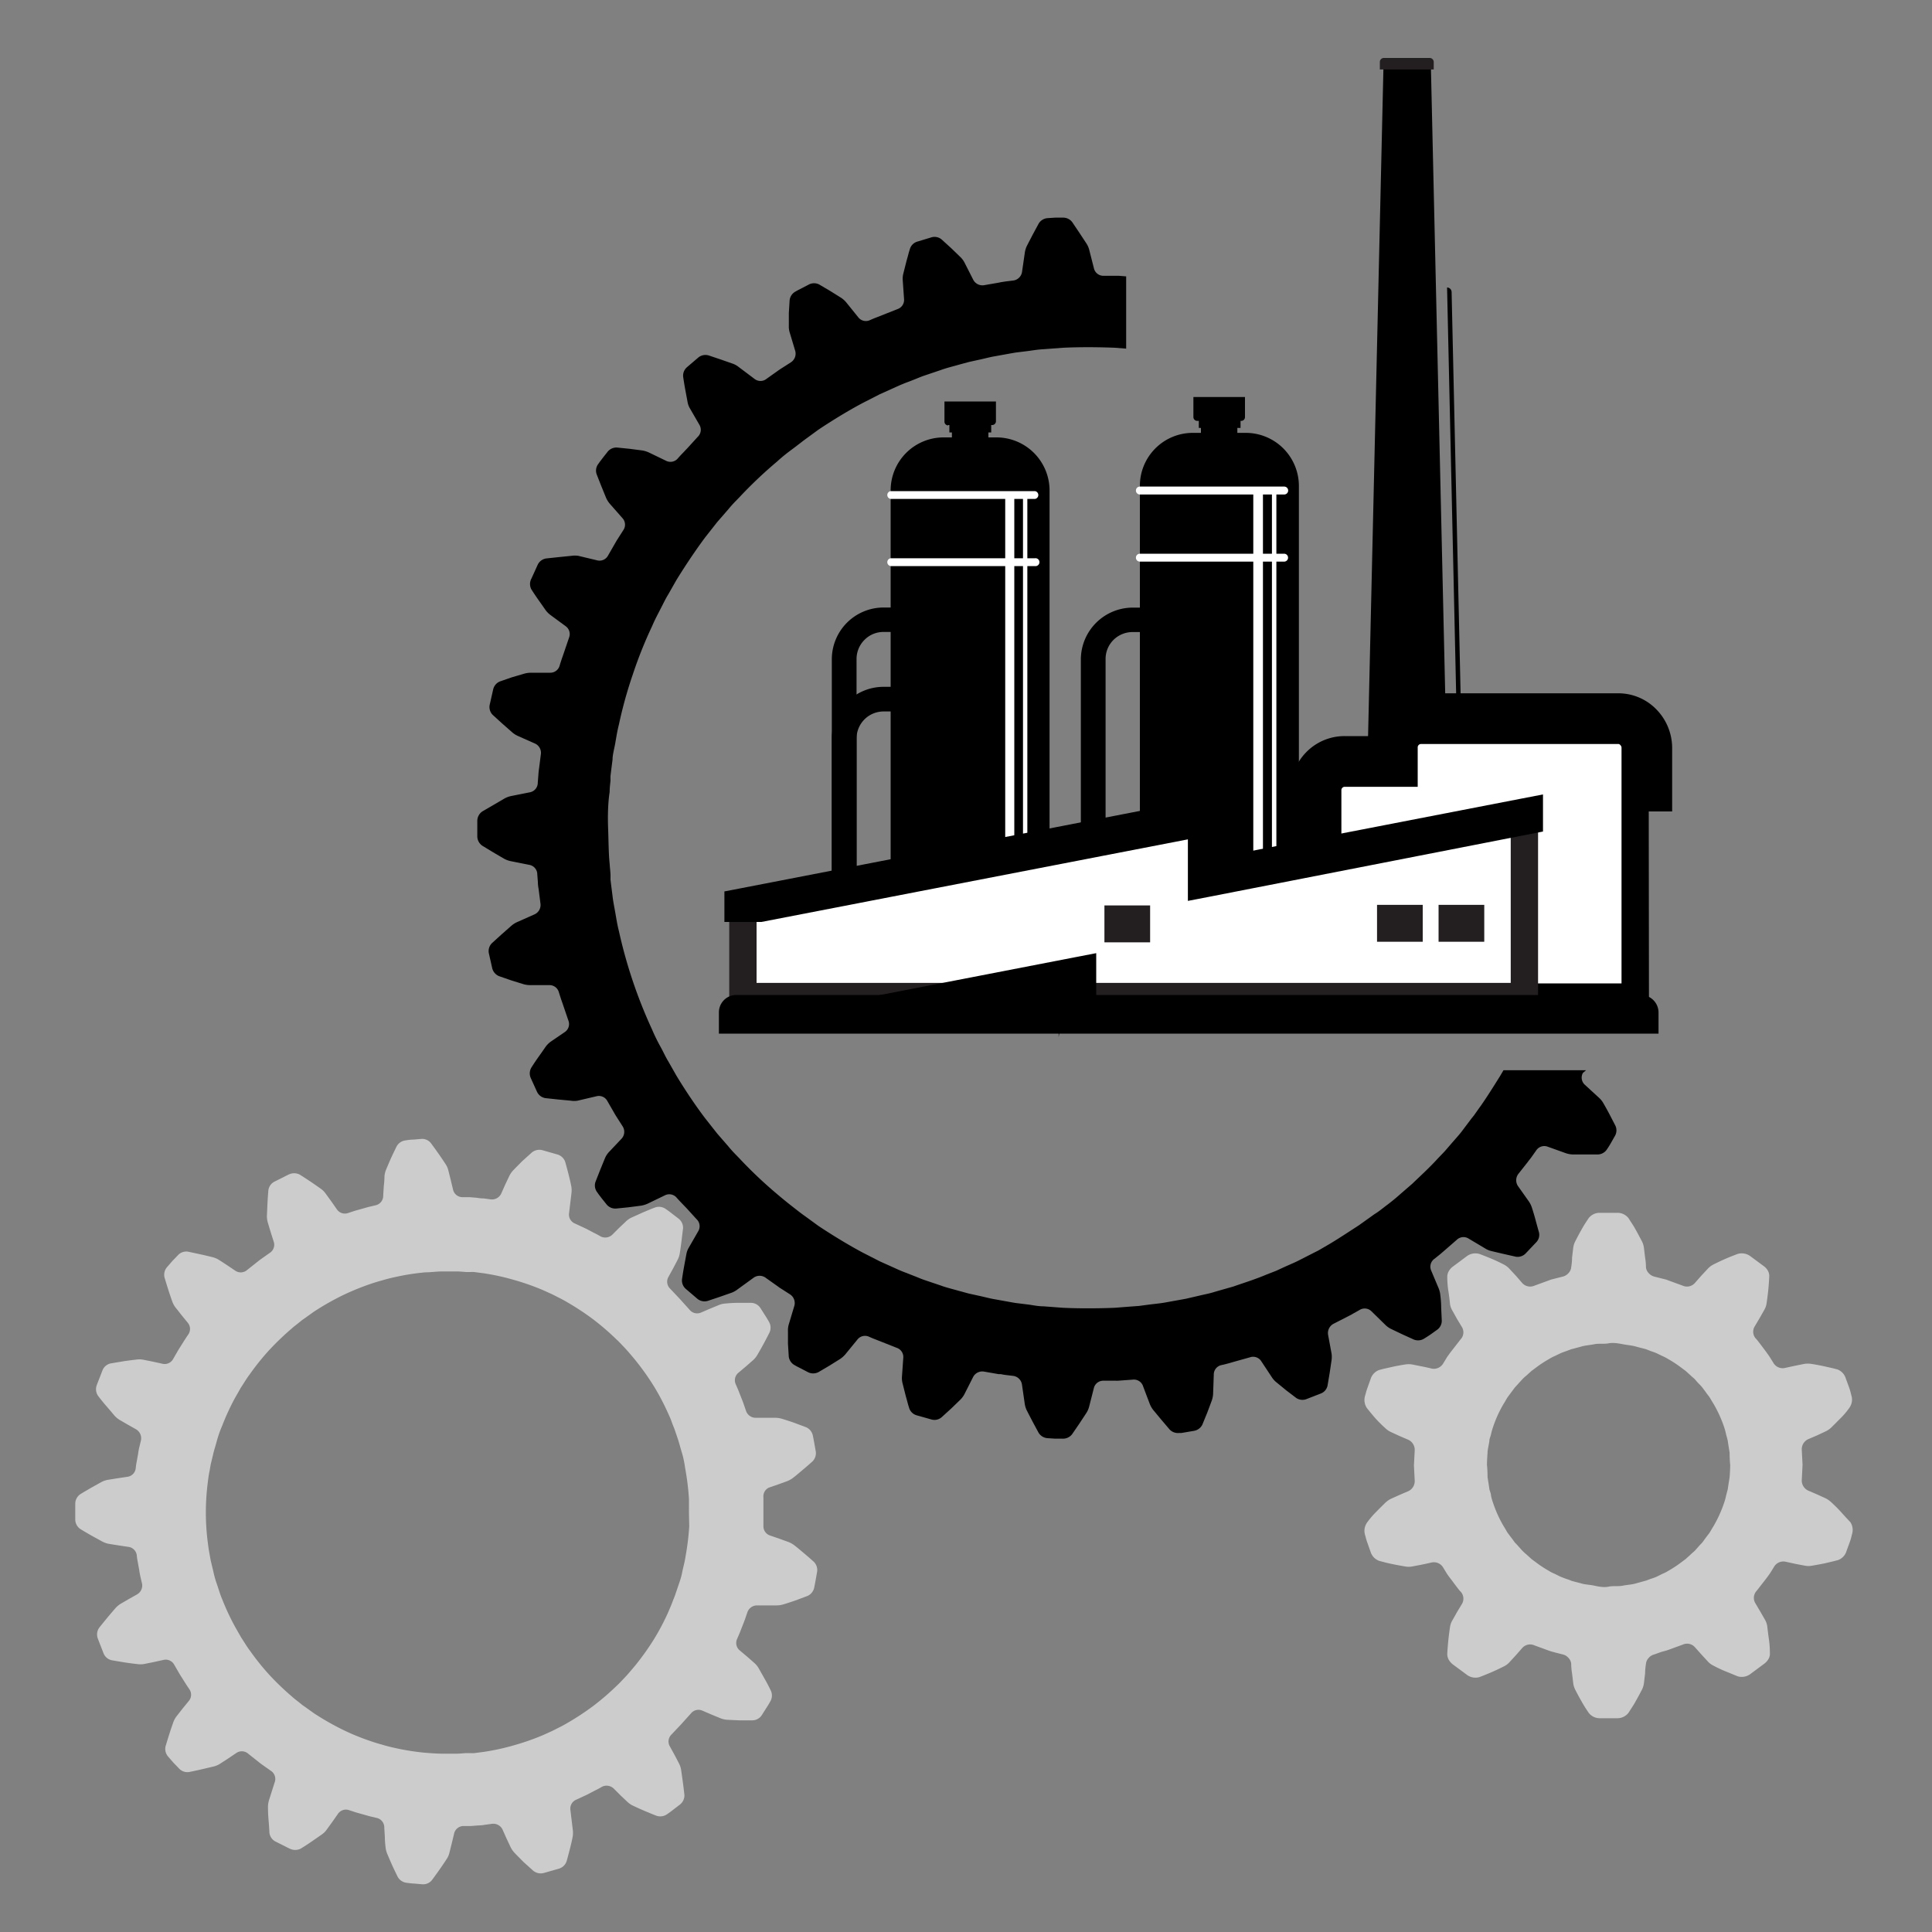 <svg id="Layer_1" data-name="Layer 1" xmlns="http://www.w3.org/2000/svg" viewBox="0 0 200 200"><rect x="0" y="0" width="200" height="200" fill="#808080" stroke="none"/><title>WN</title><path d="M190.59,156.53c-.47-.52-1-1-1-1a2.51,2.51,0,0,0-.61-.43l-.9-.41-.91-.39a1.15,1.15,0,0,1-.65-1.11l.08-1.55-.08-1.54a1.15,1.15,0,0,1,.65-1.11l.91-.39.9-.42a2.22,2.22,0,0,0,.61-.42s.48-.48,1-1,.88-1.06.88-1.06a1.45,1.45,0,0,0,.18-1.26l-.07-.28a5.81,5.81,0,0,0-.19-.61l-.32-.87a1.43,1.43,0,0,0-.87-.92l-.42-.11-.93-.21c-.68-.15-1.34-.25-1.34-.25a2.23,2.23,0,0,0-.73,0l-1,.2-1,.22a1.11,1.11,0,0,1-1.19-.51l-.41-.66c-.22-.32-.45-.63-.45-.63s-.92-1.24-.95-1.22a1.06,1.06,0,0,1-.14-1.27l.51-.86.5-.88a1.82,1.82,0,0,0,.23-.69s.1-.65.17-1.34.1-1.38.1-1.38a1.13,1.13,0,0,0-.13-.61,1.48,1.48,0,0,0-.46-.51L181.14,130a1.51,1.51,0,0,0-1.27-.19s-.65.24-1.27.51-1.23.58-1.23.58a2.05,2.05,0,0,0-.59.45l-.68.73-.66.75a1.09,1.09,0,0,1-1.25.26l-1.45-.53-.23-.09-.52-.13-.75-.19a1.19,1.19,0,0,1-.58-.37,1,1,0,0,1-.27-.6s0-.49-.09-1l-.12-1a2,2,0,0,0-.22-.7s-.31-.6-.65-1.21c-.17-.31-.36-.6-.5-.81l-.23-.36a1.45,1.45,0,0,0-1.14-.55l-.92,0-.92,0a1.43,1.43,0,0,0-1.14.55l-.24.36c-.14.21-.32.5-.49.81-.35.61-.65,1.21-.65,1.21a2,2,0,0,0-.22.7l-.12,1c0,.5-.09,1-.09,1a1,1,0,0,1-.27.6,1.17,1.17,0,0,1-.59.37l-.75.19-.51.13-.23.09-1.45.53a1.11,1.11,0,0,1-1.26-.26l-.65-.75-.68-.73a2.05,2.05,0,0,0-.59-.45s-.61-.32-1.23-.58-1.28-.51-1.28-.51a1.5,1.5,0,0,0-1.26.19l-1.49,1.11a1.55,1.55,0,0,0-.45.51,1.24,1.24,0,0,0-.14.61s0,.7.11,1.38.17,1.34.17,1.34a1.82,1.82,0,0,0,.23.69l.49.88.52.86a1.06,1.06,0,0,1-.14,1.27s-.95,1.22-.95,1.22-.24.31-.46.63l-.4.66a1.12,1.12,0,0,1-1.2.51s-.48-.12-1-.22l-1-.2a2.24,2.24,0,0,0-.73,0s-.66.1-1.34.25l-.93.21-.42.11a1.46,1.46,0,0,0-.88.92l-.31.87a5.81,5.81,0,0,0-.19.61l-.08.28a1.49,1.49,0,0,0,.19,1.26s.43.55.88,1.06,1,1,1,1a2.18,2.18,0,0,0,.6.42l.91.42.91.39a1.15,1.15,0,0,1,.65,1.11l-.08,1.54.08,1.55a1.15,1.15,0,0,1-.65,1.11l-.91.39-.91.41a2.46,2.46,0,0,0-.6.43s-.48.47-1,1-.88,1.05-.88,1.05a1.49,1.49,0,0,0-.19,1.26l.08.28a5.16,5.16,0,0,0,.19.61l.31.88a1.45,1.45,0,0,0,.88.91l.42.11c.25.07.59.15.93.22.68.14,1.34.25,1.34.25a2,2,0,0,0,.73,0l1-.19c.48-.1,1-.22,1-.22a1.12,1.12,0,0,1,1.2.51l.4.66c.22.32.46.62.46.62s.92,1.25.95,1.22a1.07,1.07,0,0,1,.14,1.28l-.52.86c-.24.44-.49.87-.49.87a1.94,1.94,0,0,0-.23.69s-.1.66-.17,1.34-.11,1.39-.11,1.39a1.22,1.22,0,0,0,.14.6,1.69,1.69,0,0,0,.45.52l1.49,1.1a1.47,1.47,0,0,0,1.26.2s.66-.25,1.28-.52,1.23-.58,1.23-.58a1.86,1.86,0,0,0,.59-.44l.68-.74.65-.74a1.09,1.09,0,0,1,1.26-.26l1.45.53.23.08.51.14.75.19a1.11,1.11,0,0,1,.59.37,1,1,0,0,1,.27.6s0,.49.09,1l.12,1a2,2,0,0,0,.22.7s.3.6.65,1.2c.17.31.35.6.49.81l.24.36a1.44,1.44,0,0,0,1.14.56l.92,0,.92,0a1.45,1.45,0,0,0,1.14-.56l.23-.36c.14-.21.33-.5.5-.81.34-.6.65-1.2.65-1.2a2,2,0,0,0,.22-.7l.12-1c0-.49.09-1,.09-1a1,1,0,0,1,.27-.6,1.12,1.12,0,0,1,.58-.37L172,171l.52-.14.23-.08,1.45-.53a1.08,1.08,0,0,1,1.25.26l.66.74.68.74a1.86,1.86,0,0,0,.59.44s.61.33,1.23.58,1.27.52,1.27.52a1.49,1.49,0,0,0,1.27-.2l1.48-1.1a1.6,1.6,0,0,0,.46-.52,1.11,1.11,0,0,0,.13-.6s0-.71-.1-1.39-.17-1.34-.17-1.34a1.94,1.94,0,0,0-.23-.69l-.5-.87-.51-.86a1.07,1.07,0,0,1,.14-1.28s.95-1.22.95-1.22.23-.3.45-.62l.41-.66a1.11,1.11,0,0,1,1.19-.51l1,.22,1,.19a2,2,0,0,0,.73,0s.66-.11,1.34-.25l.93-.22.42-.11a1.41,1.41,0,0,0,.87-.91l.32-.88a5.16,5.16,0,0,0,.19-.61l.07-.28a1.46,1.46,0,0,0-.18-1.26S191,157,190.59,156.53Zm-14.1,2.78-.23.32c-.09.12-.22.23-.34.37l-.4.45c-.14.17-.33.29-.49.46l-.53.48-.59.44a12,12,0,0,1-1.22.79,3.65,3.65,0,0,1-.59.3l-.54.27c-.33.16-.64.23-.83.31l-.32.12s-.48.13-1.19.33c-.36.09-.79.11-1.24.2s-1,0-1.46.1-1,0-1.46-.1-.89-.11-1.24-.2c-.72-.2-1.2-.3-1.19-.33l-.32-.12a8.75,8.75,0,0,1-.83-.31l-.54-.27a3.28,3.28,0,0,1-.59-.3,12,12,0,0,1-1.22-.79l-.59-.44-.53-.48a5.5,5.5,0,0,1-.49-.46l-.4-.45c-.12-.14-.25-.25-.34-.37l-.23-.32-.21-.27-.2-.27c-.14-.17-.27-.45-.47-.76a12.44,12.44,0,0,1-1.12-2.47,5.6,5.6,0,0,1-.2-.7c0-.24-.13-.47-.17-.69-.06-.46-.14-.89-.19-1.25,0-.75-.06-1.25-.06-1.25s0-.49.06-1.24c0-.37.13-.79.19-1.25,0-.23.12-.45.17-.69a6.29,6.29,0,0,1,.2-.71,12.34,12.34,0,0,1,1.12-2.46c.2-.31.33-.59.47-.76l.2-.27.21-.28.23-.31c.09-.12.22-.24.34-.38l.4-.44a4.35,4.35,0,0,1,.49-.46l.53-.48.59-.44a12,12,0,0,1,1.22-.79,4.19,4.19,0,0,1,.59-.31l.54-.26c.33-.16.63-.23.83-.32l.32-.12s.47-.12,1.19-.32c.35-.09.79-.12,1.24-.21s1,0,1.46-.09,1,0,1.46.09.88.12,1.24.21c.71.2,1.2.3,1.19.32l.32.12c.19.09.5.16.83.32l.54.26a4.82,4.82,0,0,1,.59.31,12,12,0,0,1,1.22.79l.59.44.53.48c.16.16.35.29.49.46s.27.31.4.44.25.26.34.38l.23.31.2.28.21.27c.13.17.27.45.47.76a12.93,12.93,0,0,1,1.12,2.46,6.22,6.22,0,0,1,.19.71c.06.24.13.46.18.69.06.46.14.88.19,1.25,0,.75.06,1.24.06,1.24s0,.5-.06,1.25c-.05.36-.13.79-.19,1.25-.05.22-.12.45-.18.69a5.56,5.56,0,0,1-.19.7,13,13,0,0,1-1.12,2.47c-.2.31-.34.59-.47.76l-.21.27Z" style="fill:#ccc"/><path d="M79.59,154l.93-.32.94-.34a2.45,2.45,0,0,0,.63-.35l.32-.25.69-.58c.5-.42,1-.87,1-.87a1.19,1.19,0,0,0,.34-1.08l-.14-.79c-.07-.4-.15-.79-.15-.79a1.21,1.21,0,0,0-.72-.89l-1.23-.46c-.63-.22-1.26-.41-1.26-.41a2.44,2.44,0,0,0-.71-.1l-1,0-1,0a1.06,1.06,0,0,1-1-.71l-.24-.7c-.12-.34-.26-.68-.26-.68l-.27-.69c-.07-.17-.14-.34-.2-.47l-.09-.21a1,1,0,0,1,.28-1.21l.76-.64.74-.65a2.17,2.17,0,0,0,.45-.55s.33-.56.65-1.15.61-1.17.61-1.17a1.2,1.2,0,0,0-.07-1.13s-.2-.36-.42-.69l-.43-.68a1.18,1.18,0,0,0-1-.57s-.67,0-1.33,0-1.3.07-1.3.07a2.1,2.1,0,0,0-.7.16l-.92.38-.91.39a1,1,0,0,1-1.2-.29l-1-1.11-1-1.06a1,1,0,0,1-.18-1.23l.48-.87.46-.88a2.28,2.28,0,0,0,.23-.68s.1-.64.18-1.29.16-1.32.16-1.32a1.2,1.2,0,0,0-.48-1l-.64-.49c-.31-.25-.65-.48-.65-.48a1.22,1.22,0,0,0-1.11-.18l-.39.15-.84.35-1.2.54a2.19,2.19,0,0,0-.59.4l-.72.68-.7.7a1.06,1.06,0,0,1-1.24.17s-.31-.19-.65-.35l-.65-.34-.21-.11-.45-.21-.67-.31a1,1,0,0,1-.61-1.08l.12-1,.12-1a2.51,2.51,0,0,0,0-.72l-.08-.4c-.05-.24-.13-.56-.21-.88-.16-.63-.34-1.27-.34-1.27a1.2,1.2,0,0,0-.82-.8l-1.54-.44a1.23,1.23,0,0,0-1.12.25l-1,.9-.63.64-.29.3a2.45,2.45,0,0,0-.41.6l-.42.89-.4.9a1.06,1.06,0,0,1-1.09.61l-.73-.1c-.37,0-.73-.07-.73-.07l-.74-.06-.5,0H47.9a1,1,0,0,1-1-.78l-.24-1-.25-1a2,2,0,0,0-.29-.65s-.35-.54-.73-1.08-.78-1.08-.78-1.08a1.16,1.16,0,0,0-1-.44l-.8.07c-.4,0-.8.08-.8.08a1.22,1.22,0,0,0-.95.62l-.18.37c-.11.22-.25.52-.39.82-.27.61-.52,1.21-.52,1.21a2.47,2.47,0,0,0-.17.7s0,.49-.07,1l-.06,1a1,1,0,0,1-.79,1l-.72.17-.71.2-.71.2-.7.23a1,1,0,0,1-1.18-.4l-.56-.8-.58-.8a2.06,2.06,0,0,0-.51-.51s-.53-.38-1.08-.75-1.11-.72-1.11-.72a1.27,1.27,0,0,0-1.14,0l-.23.11-.49.25-.72.36a1.17,1.17,0,0,0-.66.93s-.06.66-.09,1.32-.06,1.3-.06,1.3a2.46,2.46,0,0,0,.1.72l.3,1,.3.94a1,1,0,0,1-.39,1.17l-.61.43-.41.29-.18.14-.58.46-.58.46a1,1,0,0,1-1.24.06l-.82-.55-.83-.54a2.18,2.18,0,0,0-.66-.29s-.62-.16-1.27-.3-1.3-.28-1.3-.28a1.18,1.18,0,0,0-1.06.39l-.56.58-.52.6a1.21,1.21,0,0,0-.29,1.1s.19.64.39,1.27.42,1.24.42,1.24a2.42,2.42,0,0,0,.35.63s.31.38.61.77l.63.77a1,1,0,0,1,.05,1.24l-.13.19-.28.43-.39.62s-.2.31-.38.63l-.37.64a1,1,0,0,1-1.14.5l-1-.22-1-.2a2.17,2.17,0,0,0-.72,0s-.66.07-1.3.17l-1.31.22a1.18,1.18,0,0,0-.86.74l-.29.75c-.15.37-.29.75-.29.75a1.21,1.21,0,0,0,.14,1.13s.4.53.81,1,.85,1,.85,1a2.45,2.45,0,0,0,.55.47l.86.5.85.48a1.07,1.07,0,0,1,.51,1.15s-.08.35-.17.71-.13.73-.13.73-.07.36-.13.72a6.14,6.14,0,0,0-.11.73,1,1,0,0,1-.88.88l-1,.15-1,.16a2.31,2.31,0,0,0-.67.23L9.46,154l-.79.46-.36.22a1.21,1.21,0,0,0-.52,1l0,.8,0,.8a1.21,1.21,0,0,0,.52,1l.36.22.79.46,1.15.63a2.31,2.31,0,0,0,.67.23l1,.16,1,.15a1,1,0,0,1,.88.88,6.14,6.14,0,0,0,.11.73c.06.36.13.72.13.72s.05.37.13.73.17.72.17.72a1.06,1.06,0,0,1-.51,1.14l-.85.48-.86.5a2.45,2.45,0,0,0-.55.47s-.43.49-.85,1-.81,1-.81,1a1.21,1.21,0,0,0-.14,1.13s.14.38.29.75l.29.75a1.18,1.18,0,0,0,.86.74l1.31.22c.64.1,1.3.17,1.3.17a2.17,2.17,0,0,0,.72,0l1-.2,1-.22a1,1,0,0,1,1.14.5l.37.64c.18.32.38.63.38.63l.39.62.28.43.13.19a1,1,0,0,1-.05,1.24l-.63.77-.61.78a2.21,2.21,0,0,0-.35.62s-.22.61-.42,1.24-.39,1.27-.39,1.27a1.21,1.21,0,0,0,.29,1.1l.52.6.56.58a1.18,1.18,0,0,0,1.06.39s.66-.13,1.3-.28,1.27-.3,1.27-.3a2.18,2.18,0,0,0,.66-.29l.83-.54.82-.55a1,1,0,0,1,1.24.06l.58.46.58.46.18.14.41.29.61.43a1,1,0,0,1,.39,1.17l-.3.94-.3.95a2.46,2.46,0,0,0-.1.72s0,.65.06,1.3.09,1.32.09,1.32a1.17,1.17,0,0,0,.66.93l.72.36.49.25.23.11a1.27,1.27,0,0,0,1.14,0s.56-.34,1.11-.72,1.08-.75,1.08-.75a2.06,2.06,0,0,0,.51-.51l.58-.8.56-.8a1,1,0,0,1,1.18-.4l.7.23.71.2.71.2.72.17a1,1,0,0,1,.79,1l.06,1c0,.49.07,1,.07,1a2.47,2.47,0,0,0,.17.7s.25.6.52,1.21c.14.3.28.6.39.82l.18.37a1.22,1.22,0,0,0,.95.62s.4.06.8.08l.8.07a1.16,1.16,0,0,0,1-.44s.4-.54.78-1.08.73-1.08.73-1.08a2,2,0,0,0,.29-.65l.25-1,.24-1a1,1,0,0,1,1-.78h.23l.5,0,.74-.06s.36,0,.73-.07l.73-.1a1.06,1.06,0,0,1,1.09.61l.4.9.42.89a2.45,2.45,0,0,0,.41.6l.29.3.63.64,1,.9a1.23,1.23,0,0,0,1.12.25l1.54-.44a1.2,1.2,0,0,0,.82-.79s.18-.65.34-1.28c.08-.32.16-.64.21-.88l.08-.4a2.51,2.51,0,0,0,0-.72l-.12-1-.12-1a1,1,0,0,1,.61-1.08l.67-.31.45-.21.21-.11.65-.34c.34-.16.65-.35.65-.35a1.06,1.06,0,0,1,1.24.17l.7.7.72.68a2.19,2.19,0,0,0,.59.4s.59.28,1.2.54l.84.35.39.15a1.22,1.22,0,0,0,1.11-.18s.34-.23.65-.48l.64-.49a1.2,1.2,0,0,0,.48-1s-.07-.66-.16-1.32-.18-1.29-.18-1.29a2.28,2.28,0,0,0-.23-.68l-.46-.88-.48-.87a1,1,0,0,1,.18-1.23l1-1.06,1-1.11a1,1,0,0,1,1.2-.29l.91.39.92.38a2.39,2.39,0,0,0,.7.17l1.3.06c.66,0,1.33,0,1.33,0a1.18,1.18,0,0,0,1-.57l.43-.68c.22-.33.42-.69.42-.69a1.2,1.2,0,0,0,.07-1.13s-.28-.59-.61-1.17-.65-1.15-.65-1.15a2.17,2.17,0,0,0-.45-.55l-.74-.65-.76-.64a1,1,0,0,1-.28-1.21l.09-.21c.06-.13.13-.3.2-.47l.27-.69s.14-.34.26-.68l.24-.7a1.06,1.06,0,0,1,1-.71l1,0,1,0a2.44,2.44,0,0,0,.71-.1s.63-.19,1.26-.41l1.23-.46a1.21,1.21,0,0,0,.72-.89s.08-.39.15-.79l.14-.79a1.19,1.19,0,0,0-.34-1.08s-.5-.45-1-.87l-.69-.58-.32-.25a2.45,2.45,0,0,0-.63-.35l-.94-.34-.93-.32a1,1,0,0,1-.7-1l0-1.47,0-1.47A1,1,0,0,1,79.59,154Zm-8.24,4a26.78,26.78,0,0,1-.39,3.16c-.08.57-.25,1.12-.35,1.65s-.28,1-.42,1.42l-.34,1-.15.37-.14.37c-.09.24-.24.57-.42,1a24.64,24.64,0,0,1-1.49,2.8,27.3,27.3,0,0,1-1.85,2.59c-.55.67-.94,1.1-.94,1.1l-.27.29c-.18.18-.42.46-.74.75a26.32,26.32,0,0,1-2.41,2.08,27.17,27.17,0,0,1-2.65,1.75c-.37.22-.69.39-.92.5l-.35.18-.36.18-.95.43a25.46,25.46,0,0,1-3,1.05,24,24,0,0,1-3.1.68l-1,.13a2.81,2.81,0,0,1-.4,0l-.4,0c-.25,0-.61.06-1.05.06s-.94,0-1.48,0-1.13-.05-1.7-.09a24.25,24.25,0,0,1-3.14-.49c-.85-.18-1.4-.36-1.4-.36s-.56-.14-1.38-.43a23.88,23.88,0,0,1-2.92-1.23,27.8,27.8,0,0,1-2.75-1.59l-.85-.61-.33-.23-.31-.25c-.19-.16-.49-.37-.81-.66a28.38,28.38,0,0,1-2.3-2.21,25.46,25.46,0,0,1-2-2.49c-.26-.34-.45-.65-.59-.87l-.21-.33-.06-.09a2,2,0,0,1-.15-.25l-.52-.91A24.91,24.91,0,0,1,23,165.55c-.23-.53-.38-1.09-.56-1.6s-.3-1-.39-1.42l-.24-1-.07-.39-.07-.39c-.05-.25-.1-.61-.15-1a24.18,24.18,0,0,1,0-6.36c.05-.43.1-.79.15-1s.07-.39.07-.39l.07-.39.24-1c.09-.42.25-.9.39-1.42s.33-1.07.56-1.6a24.91,24.91,0,0,1,1.33-2.88l.52-.91a2,2,0,0,1,.15-.25l.06-.09.21-.33c.14-.22.33-.53.59-.87a25.46,25.46,0,0,1,2-2.49,28.38,28.38,0,0,1,2.3-2.21c.32-.29.62-.5.81-.66l.31-.25.33-.23.85-.61a27.8,27.8,0,0,1,2.75-1.59,25.56,25.56,0,0,1,2.92-1.23c.82-.29,1.38-.43,1.38-.43s.55-.18,1.4-.36a24.25,24.25,0,0,1,3.14-.49c.57,0,1.15-.09,1.7-.09s1,0,1.48,0,.8.05,1.05.06l.4,0a2.81,2.81,0,0,1,.4,0l1,.13a24,24,0,0,1,3.1.68,25.46,25.46,0,0,1,3,1.05l.95.43.36.18.35.18c.23.11.55.28.92.5a27.17,27.17,0,0,1,2.65,1.75,26.32,26.32,0,0,1,2.41,2.08c.32.29.56.57.74.75l.27.29s.39.43.94,1.1a27.3,27.3,0,0,1,1.85,2.59,24.64,24.64,0,0,1,1.49,2.8c.18.39.33.72.42,1l.14.37.15.37.34,1c.14.41.26.9.42,1.42s.27,1.08.35,1.65a26.78,26.78,0,0,1,.39,3.16l0,1.45Z" style="fill:#ccc"/><path d="M164.19,110.79h-8.55l-.34.58c-.71,1.14-1.43,2.28-2,3.09-.3.41-.54.76-.71,1l-.29.36-1,1.33c-.31.4-.71.83-1.12,1.31l-.64.74-.69.72c-.91,1-1.91,1.9-2.64,2.61l-1.27,1.1s-.5.46-1.3,1.07c-.41.3-.86.69-1.37,1l-1.61,1.15c-1.13.73-2.26,1.48-3.15,2l-1.05.61-.42.21-1.49.76c-.45.24-1,.46-1.57.72l-.89.41-.93.36c-1.24.53-2.53.92-3.48,1.26l-1.62.46-.44.13c-.28.09-.69.18-1.19.29l-1.68.39-1.94.35c-.66.13-1.34.18-2,.27l-.9.12-.82.06-1.68.13s-2.7.13-5.39,0l-2-.15c-.63,0-1.21-.15-1.71-.2l-1.21-.15-.46-.08-1.66-.3c-.5-.08-1.06-.24-1.68-.37l-1-.22c-.32-.08-.64-.18-1-.27-.65-.19-1.31-.34-1.9-.56l-1.63-.55c-.48-.16-.86-.34-1.14-.44l-.43-.17-.43-.17c-.28-.1-.67-.26-1.12-.47l-1.58-.71-1.76-.9c-2.38-1.27-4.61-2.78-4.61-2.78l-1.37-1c-.42-.29-.88-.66-1.38-1.05s-1-.8-1.53-1.25a45.3,45.3,0,0,1-3.91-3.71l-.32-.33c-.21-.21-.5-.52-.82-.91l-1.13-1.3-1.23-1.56c-1.63-2.14-3-4.45-3-4.45l-.83-1.46c-.27-.43-.52-1-.81-1.52s-.61-1.16-.87-1.78a50,50,0,0,1-3.43-10.18c-.17-.65-.27-1.32-.38-1.94s-.23-1.2-.28-1.7c-.13-1-.21-1.67-.21-1.67s0-.17,0-.46-.06-.72-.09-1.22c-.11-1-.11-2.36-.16-3.71s0-2.7.16-3.7c0-.51.07-.93.09-1.22a4.35,4.35,0,0,1,0-.46s.08-.67.21-1.67c0-.51.17-1.08.28-1.7s.21-1.29.38-1.94a44.88,44.88,0,0,1,1.44-5.19,44.32,44.32,0,0,1,2-5c.26-.62.58-1.22.87-1.78s.54-1.09.81-1.52l.83-1.46s1.4-2.31,3-4.45l1.23-1.56,1.13-1.3c.32-.39.61-.7.82-.91l.32-.33a45.3,45.3,0,0,1,3.91-3.71c.5-.46,1-.86,1.53-1.25s1-.77,1.38-1.05l1.37-1s2.23-1.52,4.61-2.78l1.76-.9,1.58-.71c.45-.21.84-.37,1.12-.48l.43-.16.43-.17c.28-.11.66-.28,1.14-.44l1.63-.55c.59-.22,1.25-.37,1.9-.56l1-.27,1-.22c.62-.13,1.18-.29,1.68-.37l1.66-.3.46-.08,1.21-.15c.5-.06,1.08-.17,1.71-.2l2-.15c2.69-.13,5.39,0,5.39,0l1.16.09V28.61l-.76-.06H115l-.76,0a1,1,0,0,1-1-.79l-.49-1.92a2.2,2.2,0,0,0-.3-.66l-.71-1.08L111,23a1.18,1.18,0,0,0-1-.47s-.38,0-.77,0l-.77.05a1.18,1.18,0,0,0-.94.57l-.62,1.15-.41.79-.19.37a2.4,2.4,0,0,0-.21.69l-.29,2a1.06,1.06,0,0,1-.91.89l-.75.09-.52.08-.23.05-1.5.26a1.07,1.07,0,0,1-1.14-.56l-.89-1.75a2.21,2.21,0,0,0-.42-.58l-.94-.91-1-.91a1.13,1.13,0,0,0-1.08-.24L95,25a1.14,1.14,0,0,0-.8.75l-.12.39c-.06.24-.15.56-.24.88l-.32,1.27a2.12,2.12,0,0,0-.07.71l.14,2A1,1,0,0,1,92.9,32l-1.41.56-.71.28c-.35.13-.7.29-.7.29a1,1,0,0,1-1.23-.28L87.6,31.3a2.45,2.45,0,0,0-.54-.48l-1.12-.7-1.12-.66a1.16,1.16,0,0,0-1.1,0l-.69.36-.47.24-.21.12a1.17,1.17,0,0,0-.61.92l-.08,1.31,0,1.3a2.13,2.13,0,0,0,.09.71l.57,1.9a1.07,1.07,0,0,1-.45,1.19l-.64.41-.44.28-.19.13-1.24.88a1,1,0,0,1-1.27,0L76.48,38a2.11,2.11,0,0,0-.62-.35l-1.23-.43-1.25-.42A1.17,1.17,0,0,0,72.3,37l-1.17,1a1.16,1.16,0,0,0-.41,1s.09.64.21,1.29l.24,1.29a2,2,0,0,0,.24.68l1,1.73a1,1,0,0,1-.19,1.24l-1,1.1-.52.55c-.27.27-.52.56-.52.56a1,1,0,0,1-1.23.26l-1.78-.86a2.75,2.75,0,0,0-.69-.21l-1.31-.17-1.29-.13a1.17,1.17,0,0,0-1,.46l-.48.61-.32.42-.14.2a1.14,1.14,0,0,0-.17,1.09l.48,1.22.49,1.2a2.4,2.4,0,0,0,.38.61l1.31,1.49a1,1,0,0,1,.09,1.26l-.41.64-.28.44-.12.21-.76,1.32a1,1,0,0,1-1.16.5l-1.92-.46a2.45,2.45,0,0,0-.72,0l-1.29.13-1.31.14a1.16,1.16,0,0,0-.89.66l-.64,1.41A1.18,1.18,0,0,0,55,61s.34.54.73,1.09.75,1.07.75,1.07a2.46,2.46,0,0,0,.51.51l1.59,1.17A1,1,0,0,1,58.91,66l-.49,1.44s-.12.36-.25.72l-.16.49-.07.23a1,1,0,0,1-1,.76l-2,0a2.56,2.56,0,0,0-.71.11L53,70.11l-1.24.43a1.17,1.17,0,0,0-.71.84l-.34,1.51A1.15,1.15,0,0,0,51,74l1,.91,1,.88a2.38,2.38,0,0,0,.6.39l1.8.8A1.06,1.06,0,0,1,56,78l-.19,1.5s-.06.38-.08.76l-.06.76a1,1,0,0,1-.83,1l-1.95.39a2.45,2.45,0,0,0-.68.26l-1.11.65L49.93,84a1.19,1.19,0,0,0-.52,1l0,.77,0,.78a1.19,1.19,0,0,0,.52,1l1.12.68,1.11.65a2.45,2.45,0,0,0,.68.26l1.95.39a1,1,0,0,1,.83,1l.06.76c0,.38.08.76.08.76l.19,1.5a1.06,1.06,0,0,1-.63,1.11l-1.8.8a2.38,2.38,0,0,0-.6.39l-1,.88-1,.91a1.15,1.15,0,0,0-.31,1.06l.34,1.51a1.19,1.19,0,0,0,.71.84l1.24.43,1.25.39a2.56,2.56,0,0,0,.71.11l2,0a1,1,0,0,1,1,.76l.07.22.16.5c.13.36.25.72.25.72l.49,1.44a1,1,0,0,1-.35,1.21L57,107.84a2.46,2.46,0,0,0-.51.51s-.37.54-.75,1.07-.73,1.09-.73,1.09a1.18,1.18,0,0,0-.06,1.1l.64,1.41a1.16,1.16,0,0,0,.89.66l1.31.14,1.29.12a2.15,2.15,0,0,0,.72,0l1.92-.45a1,1,0,0,1,1.16.5l.76,1.32.12.2.28.44.41.64a1.05,1.05,0,0,1-.09,1.27L63,119.3a2.24,2.24,0,0,0-.38.61l-.49,1.2-.48,1.22a1.15,1.15,0,0,0,.17,1.09l.14.2.32.42.48.6a1.17,1.17,0,0,0,1,.47l1.29-.13,1.31-.17a2.75,2.75,0,0,0,.69-.21l1.78-.86a1,1,0,0,1,1.23.26s.25.28.52.56l.52.54,1,1.1a1,1,0,0,1,.19,1.24l-1,1.74a2,2,0,0,0-.24.67l-.24,1.29c-.12.66-.21,1.3-.21,1.3a1.16,1.16,0,0,0,.41,1l1.17,1a1.17,1.17,0,0,0,1.08.23l1.25-.42,1.23-.43a2.36,2.36,0,0,0,.62-.35L78,132.28a1.06,1.06,0,0,1,1.27,0l1.24.88.19.14.44.28.64.41a1.07,1.07,0,0,1,.45,1.19l-.57,1.9a2.13,2.13,0,0,0-.09.71l0,1.3.08,1.31a1.17,1.17,0,0,0,.61.92l.21.12.47.24.69.36a1.19,1.19,0,0,0,1.1,0l1.12-.66,1.12-.7a2.73,2.73,0,0,0,.54-.48l1.25-1.53a1,1,0,0,1,1.23-.28s.35.16.7.29l.71.28,1.41.56a1,1,0,0,1,.7,1l-.14,2a2.15,2.15,0,0,0,.07.71l.32,1.27c.09.32.18.64.24.88l.12.39a1.14,1.14,0,0,0,.8.75l1.49.42a1.13,1.13,0,0,0,1.08-.24l1-.91.94-.91a2.39,2.39,0,0,0,.42-.58l.89-1.76a1.07,1.07,0,0,1,1.14-.55l1.5.26.23,0a5,5,0,0,0,.52.09l.75.09a1.06,1.06,0,0,1,.91.88l.29,2a2.4,2.4,0,0,0,.21.69l.19.37.41.79.62,1.15a1.18,1.18,0,0,0,.94.57l.77.05c.39,0,.77,0,.77,0a1.18,1.18,0,0,0,1-.47l.74-1.08.71-1.08a2.2,2.2,0,0,0,.3-.66l.49-1.92a1,1,0,0,1,1-.79l.76,0h.52a1.17,1.17,0,0,0,.23,0l1.52-.11a1,1,0,0,1,1.07.68l.35.93.35.92a2.57,2.57,0,0,0,.36.62l.83,1,.85,1a1.18,1.18,0,0,0,1,.37l.24,0,.53-.09.76-.13a1.18,1.18,0,0,0,.88-.67s.24-.6.49-1.2l.46-1.23a2.5,2.5,0,0,0,.15-.71l.07-2a1,1,0,0,1,.81-1l.23-.05.5-.13.73-.21,1.47-.41a1,1,0,0,1,1.18.41l1.09,1.65a2.2,2.2,0,0,0,.48.53l1,.82,1.05.8a1.16,1.16,0,0,0,1.09.1l1.44-.56a1.12,1.12,0,0,0,.71-.84l.22-1.31.19-1.29a2.41,2.41,0,0,0,0-.71l-.36-1.95a1.09,1.09,0,0,1,.58-1.13l1.35-.69.21-.11a4.37,4.37,0,0,0,.46-.25l.66-.37a1,1,0,0,1,1.25.15l1.42,1.39a2.26,2.26,0,0,0,.59.42l1.17.56,1.19.54a1.18,1.18,0,0,0,1.1-.12s.33-.2.65-.42l.63-.45a1.14,1.14,0,0,0,.51-1l-.06-1.31c0-.64-.09-1.3-.09-1.3a2.39,2.39,0,0,0-.17-.7l-.77-1.83a1,1,0,0,1,.32-1.22l.59-.47.58-.5,1.15-1a1,1,0,0,1,1.25-.12l1.68,1a2.15,2.15,0,0,0,.66.28l1.27.3,1.29.29a1.16,1.16,0,0,0,1-.36l1.06-1.12a1.1,1.1,0,0,0,.3-1.06s-.18-.63-.35-1.27-.37-1.25-.37-1.25a2.59,2.59,0,0,0-.31-.65l-1.14-1.61a1.08,1.08,0,0,1,.05-1.27l.94-1.19.14-.19c.09-.11.21-.26.32-.42l.44-.62a1,1,0,0,1,1.2-.38l1.87.67a2.47,2.47,0,0,0,.71.13l1.3,0h1.31a1.17,1.17,0,0,0,.95-.56s.22-.32.41-.66l.38-.67a1.14,1.14,0,0,0,.06-1.1l-.6-1.16c-.3-.57-.63-1.14-.63-1.14a2.27,2.27,0,0,0-.45-.57l-1.46-1.34a1,1,0,0,1-.22-1.24Z"/><path d="M147.07,71.77h20.49a5.49,5.49,0,0,1,3.94,1.7h0a5.72,5.72,0,0,1,1.6,3.91V84h-7.67V79.44H149.18v4.43h-3.84l-4.06,3.6v.08H133.6V81.82a5.68,5.68,0,0,1,1.59-3.92,5.54,5.54,0,0,1,4-1.7h2.47a5.71,5.71,0,0,1,1.45-2.73,5.57,5.57,0,0,1,4-1.7"/><path d="M141.08,99.81c3.07,0,6,.13,9.17.13L148.11,6.2l-4.88.07Z" style="fill-rule:evenodd"/><path d="M147.07,75.6h20.49a1.82,1.82,0,0,1,1.73,1.79v25.82H137.44V81.82A1.77,1.77,0,0,1,139.17,80h6.17V77.39A1.76,1.76,0,0,1,147.07,75.6Z" style="fill:#fff;fill-rule:evenodd"/><path d="M170.7,104.63H136V81.82a3.16,3.16,0,0,1,3.14-3.2h4.76V77.39a3.17,3.17,0,0,1,3.14-3.2h20.49a3.21,3.21,0,0,1,3.14,3.2Zm-31.84-2.83h29V77.39c0-.16-.18-.37-.31-.37H147.07a.35.35,0,0,0-.31.37v4.06h-7.59a.35.35,0,0,0-.31.37Z"/><path d="M97.67,45.28h5.52a5.5,5.5,0,0,1,5.46,5.47V100H92.2V50.75a5.48,5.48,0,0,1,5.47-5.47" style="fill-rule:evenodd"/><rect x="98.54" y="44.28" width="3.78" height="3.77"/><path d="M96,62.89H91.46a5.36,5.36,0,0,0-5.35,5.35v32h2.56v-32a2.79,2.79,0,0,1,.82-2,2.75,2.75,0,0,1,2-.82H96Z"/><path d="M96,71.1H91.46a5.36,5.36,0,0,0-5.35,5.35V99h2.56V76.45a2.8,2.8,0,0,1,2.79-2.8H96Z"/><path d="M98.7,43.56h3.48a.44.44,0,0,1,.43.42v.79H98.28V44a.42.42,0,0,1,.42-.42" style="fill-rule:evenodd"/><path d="M98.15,44h4.57a.39.39,0,0,0,.38-.39V41.56H97.77v2.09a.39.39,0,0,0,.38.39" style="fill-rule:evenodd"/><path d="M105,100a.47.47,0,1,1-.94,0V51.61a.47.47,0,0,1,.94,0Z" style="fill:#fff"/><path d="M106.35,100a.46.46,0,0,1-.45.47V51.14a.47.47,0,0,1,.45.47Z" style="fill:#fff"/><path d="M92.2,51.65a.41.41,0,0,1,0-.81h14.94a.41.41,0,0,1,0,.81Z" style="fill:#fff"/><path d="M92.2,58.6a.41.41,0,0,1,0-.81h14.93a.41.41,0,1,1,0,.81Z" style="fill:#fff"/><path d="M123.44,44.81H129a5.5,5.5,0,0,1,5.46,5.47V99.5H118V50.28a5.48,5.48,0,0,1,5.46-5.47" style="fill-rule:evenodd"/><rect x="124.32" y="43.82" width="3.77" height="3.78"/><path d="M121.78,62.9h-4.54a5.38,5.38,0,0,0-5.35,5.35v32h2.56v-32a2.78,2.78,0,0,1,.81-2,2.81,2.81,0,0,1,2-.82h4.54Z"/><path d="M124.48,43.1H128a.42.42,0,0,1,.42.42v.78h-4.32v-.78a.42.42,0,0,1,.42-.42" style="fill-rule:evenodd"/><path d="M123.93,43.57h4.57a.39.39,0,0,0,.38-.39V41.1h-5.34v2.08a.4.4,0,0,0,.39.39" style="fill-rule:evenodd"/><path d="M130.74,99.5a.48.48,0,0,1-1,0V51.14a.48.48,0,0,1,1,0Z" style="fill:#fff"/><path d="M132.13,99.5a.47.47,0,0,1-.46.47V50.68a.46.46,0,0,1,.46.47Z" style="fill:#fff"/><path d="M118,51.19a.41.41,0,0,1,0-.82h14.94a.41.41,0,0,1,0,.82Z" style="fill:#fff"/><path d="M118,58.14a.41.41,0,1,1,0-.82h14.93a.41.41,0,0,1,0,.82Z" style="fill:#fff"/><path d="M121.78,62.9a1.29,1.29,0,1,1-1.29,1.29,1.28,1.28,0,0,1,1.29-1.29" style="fill-rule:evenodd"/><polygon points="76.91 93.86 124.89 84.56 124.89 90.94 157.81 84.56 157.81 103.16 124.89 103.16 109.83 103.16 76.91 103.16 76.91 93.86" style="fill:#fff;fill-rule:evenodd"/><path d="M159.22,104.58H75.49V92.69l50.81-9.84v6.38l32.92-6.38Zm-80.9-2.83h78.07V86.28l-32.92,6.38V86.28L78.32,95Z" style="fill:#231f20"/><polygon points="76.55 91.98 124.53 82.68 126.81 82.24 126.81 84.56 126.81 88.62 157.45 82.68 159.73 82.24 159.73 84.56 159.73 86.12 159.73 86.08 125.25 92.82 122.97 93.26 122.97 90.94 122.97 86.89 78.82 95.44 74.99 95.44 74.99 93.86 74.99 92.28 76.55 91.98"/><rect x="148.92" y="93.67" width="4.73" height="3.82" style="fill:#231f20"/><rect x="142.55" y="93.67" width="4.73" height="3.82" style="fill:#231f20"/><rect x="114.33" y="93.73" width="4.73" height="3.82" style="fill:#231f20"/><path d="M143.3,6H148a.42.42,0,0,1,.42.42v.77h-5.58V6.42A.42.42,0,0,1,143.3,6" style="fill:#231f20;fill-rule:evenodd"/><path d="M151.25,74a.47.47,0,0,1-.45.48l-1-44.72a.48.48,0,0,1,.47.47Z"/><path d="M76.21,103H169.9a1.82,1.82,0,0,1,1.79,1.8V107H74.42v-2.2a1.8,1.8,0,0,1,1.79-1.8" style="fill-rule:evenodd"/><path d="M87.2,103.76l24-4.65,2.28-.44v6.38l34.39-.91c3.26-.63-.5-.93-1.47.58v0L112,106.14l-2.28.44-.13.79v-4.06l-15.48,3Z"/></svg>